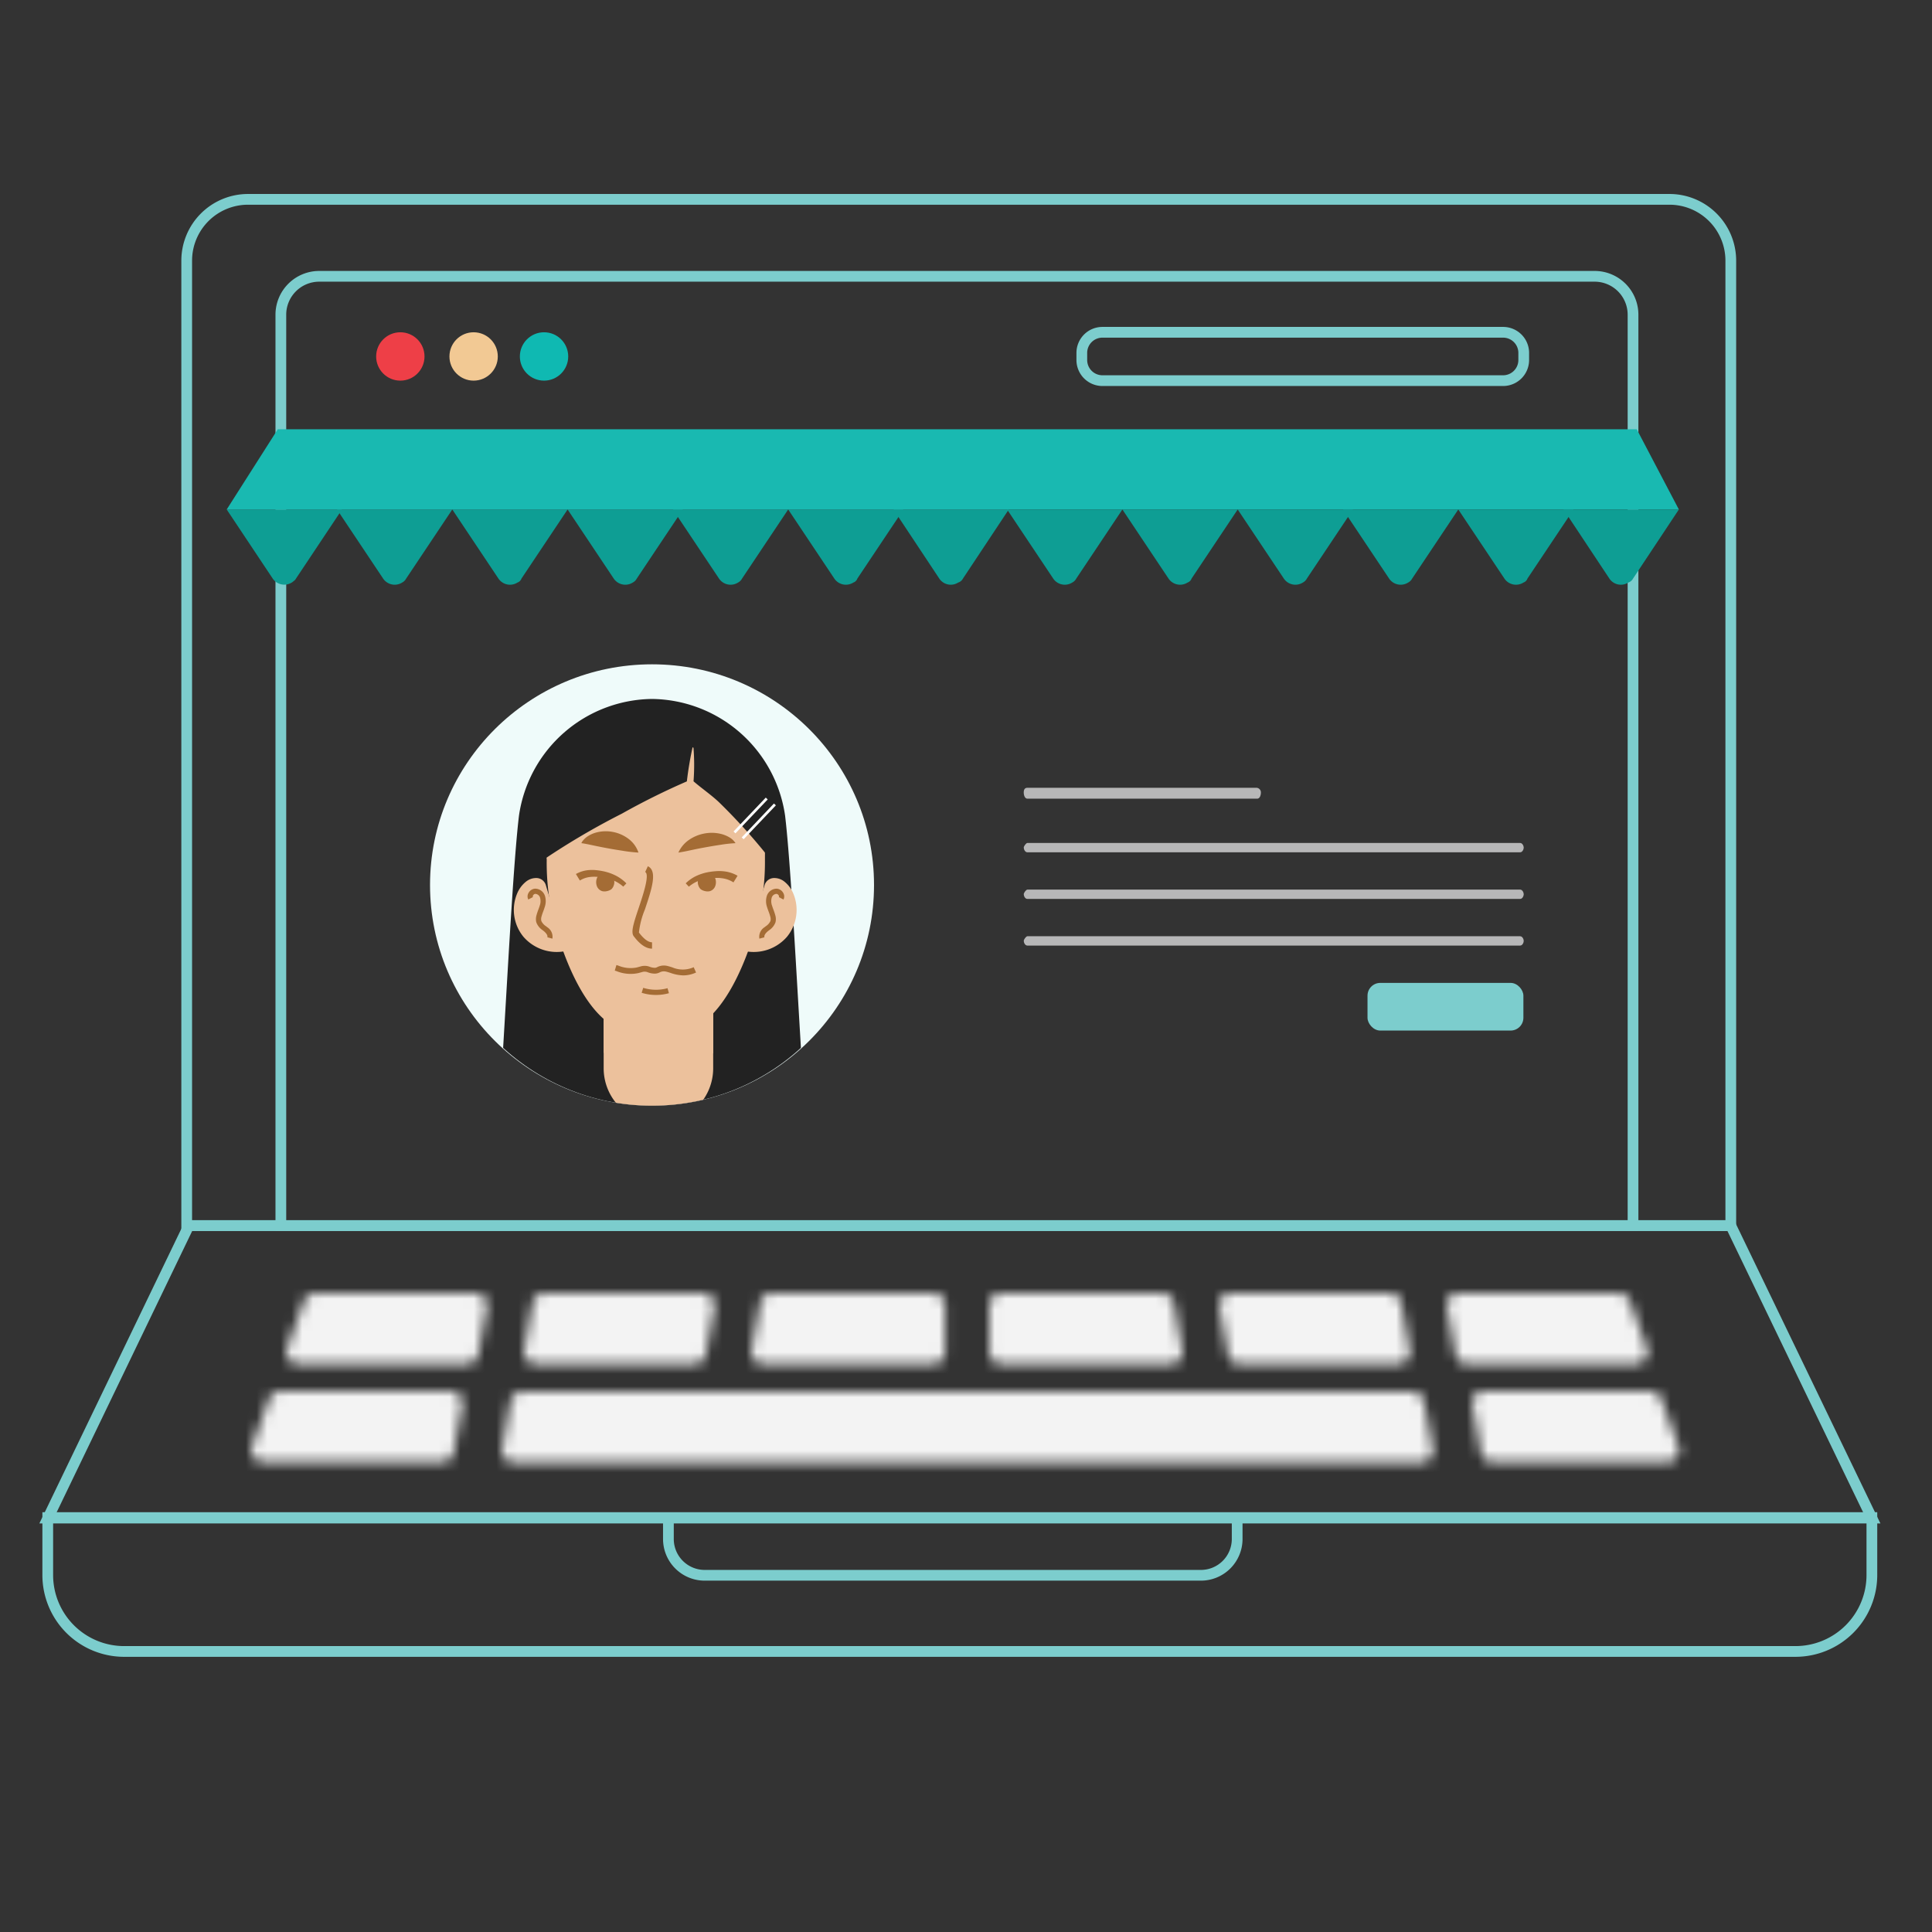 <svg id="Layer_1" data-name="Layer 1" xmlns="http://www.w3.org/2000/svg" xmlns:xlink="http://www.w3.org/1999/xlink" width="180" height="180" viewBox="0 0 180 180">
  <rect x="0" y="0" width="180" height="180" fill="#333333" stroke="none"/>
  <defs>
    <style>
      .cls-1, .cls-8 {
        fill: #fff;
      }

      .cls-1, .cls-16 {
        fill-rule: evenodd;
      }

      .cls-2, .cls-9 {
        fill: none;
      }

      .cls-3 {
        fill: #effbfa;
      }

      .cls-4 {
        clip-path: url(#clip-path);
      }

      .cls-5 {
        fill: #222;
      }

      .cls-6 {
        fill: #ecc19c;
      }

      .cls-7 {
        fill: #a46c35;
      }

      .cls-9 {
        stroke: #7ccdcd;
        stroke-miterlimit: 10;
      }

      .cls-10 {
        fill: #0e9e94;
      }

      .cls-11 {
        fill: #19b9b1;
      }

      .cls-12 {
        fill: #ee3f47;
      }

      .cls-13 {
        fill: #0fb9b2;
      }

      .cls-14 {
        fill: #f2c994;
      }

      .cls-15 {
        mask: url(#mask);
      }

      .cls-16 {
        fill: #f3f3f3;
      }

      .cls-17 {
        mask: url(#mask-3);
      }

      .cls-18 {
        mask: url(#mask-4);
      }

      .cls-19 {
        mask: url(#mask-5);
      }

      .cls-20 {
        mask: url(#mask-6);
      }

      .cls-21 {
        mask: url(#mask-7);
      }

      .cls-22 {
        mask: url(#mask-8);
      }

      .cls-23 {
        mask: url(#mask-9);
      }

      .cls-24 {
        mask: url(#mask-10);
      }

      .cls-25 {
        fill: #b7b7b8;
      }

      .cls-26 {
        fill: #7ccdcd;
      }
    </style>
    <clipPath id="clip-path">
      <circle class="cls-2" cx="60.748" cy="82.454" r="20.561"/>
    </clipPath>
    <mask id="mask" x="63.988" y="114.487" width="30.072" height="18.592" maskUnits="userSpaceOnUse">
      <g id="mask-2" data-name="mask">
        <g id="mask-48">
          <path id="path-47" class="cls-1" d="M86.964,120.499H71.868a1.059,1.059,0,0,0-1.043.891h0l-.807,4.413a1.072,1.072,0,0,0,.232.88h0a1.072,1.072,0,0,0,.828.383h15.886a1.069,1.069,0,0,0,.766-.309h0a1.077,1.077,0,0,0,.317-.761h0V121.57a1.076,1.076,0,0,0-.317-.761h0a1.071,1.071,0,0,0-.753-.31Z"/>
        </g>
      </g>
    </mask>
    <mask id="mask-3" x="86.171" y="114.487" width="30.012" height="18.592" maskUnits="userSpaceOnUse">
      <g id="mask-2-2" data-name="mask-2">
        <g id="mask-50">
          <path id="path-49" class="cls-1" d="M108.288,120.499H93.255a1.07,1.07,0,0,0-1.071,1.069v.001h0v4.426A1.069,1.069,0,0,0,93.253,127.066h15.841a1.067,1.067,0,0,0,.825-.383h0a1.072,1.072,0,0,0,.232-.88h0l-.793-4.413a1.084,1.084,0,0,0-1.067-.891h-.004Z"/>
        </g>
      </g>
    </mask>
    <mask id="mask-4" x="107.573" y="114.487" width="29.801" height="18.593" maskUnits="userSpaceOnUse">
      <g id="mask-3-2" data-name="mask-3">
        <g id="mask-52">
          <path id="path-51" class="cls-1" d="M129.491,120.499h-14.835a1.072,1.072,0,0,0-.82.383h0a1.067,1.067,0,0,0-.233.88h0l.807,4.426a1.059,1.059,0,0,0,1.057.877h14.794a1.072,1.072,0,0,0,.842-.372h0a1.069,1.069,0,0,0,.239-.891h0l-.793-4.413a1.072,1.072,0,0,0-1.054-.891h-.004Z"/>
        </g>
      </g>
    </mask>
    <mask id="mask-5" x="128.775" y="114.487" width="30.74" height="18.592" maskUnits="userSpaceOnUse">
      <g id="mask-4-2" data-name="mask-4">
        <g id="mask-54">
          <path id="path-53" class="cls-1" d="M135.865,120.499H135.86a1.072,1.072,0,0,0-.821.383h0a1.067,1.067,0,0,0-.232.88h0l.793,4.426a1.079,1.079,0,0,0,1.058.877h15.767a1.066,1.066,0,0,0,.883-.457h0a1.062,1.062,0,0,0,.126-.986h0l-1.587-4.413a1.081,1.081,0,0,0-1.009-.711Z"/>
        </g>
      </g>
    </mask>
    <mask id="mask-6" x="42.797" y="114.487" width="29.8" height="18.592" maskUnits="userSpaceOnUse">
      <g id="mask-5-2" data-name="mask-5">
        <g id="mask-56">
          <path id="path-55" class="cls-1" d="M65.508,120.499H50.681a1.082,1.082,0,0,0-1.058.891h0l-.795,4.413a1.068,1.068,0,0,0,.234.88h0a1.066,1.066,0,0,0,.826.383H64.715a1.079,1.079,0,0,0,1.058-.877h0l.795-4.426a1.068,1.068,0,0,0-.234-.88h0a1.07,1.07,0,0,0-.821-.383h-.005Z"/>
        </g>
      </g>
    </mask>
    <mask id="mask-7" x="20.654" y="114.487" width="30.741" height="18.592" maskUnits="userSpaceOnUse">
      <g id="mask-6-2" data-name="mask-6">
        <g id="mask-58">
          <path id="path-57" class="cls-1" d="M44.307,120.499H29.333a1.095,1.095,0,0,0-1.011.711h0l-1.587,4.413a1.069,1.069,0,0,0,.126.986h0a1.067,1.067,0,0,0,.884.457H43.512a1.083,1.083,0,0,0,1.06-.877h0l.793-4.426a1.07,1.07,0,0,0-.233-.88h0a1.071,1.071,0,0,0-.82-.383h-.005Z"/>
        </g>
      </g>
    </mask>
    <mask id="mask-8" x="131.145" y="123.614" width="31.306" height="18.594" maskUnits="userSpaceOnUse">
      <g id="mask-7-2" data-name="mask-7">
        <g id="mask-60">
          <path id="path-59" class="cls-1" d="M138.235,129.628h-.005a1.069,1.069,0,0,0-.82.383h0a1.066,1.066,0,0,0-.233.88h0l.794,4.425a1.081,1.081,0,0,0,1.057.878h16.332a1.076,1.076,0,0,0,.884-.457h0a1.069,1.069,0,0,0,.126-.986h0l-1.588-4.414a1.093,1.093,0,0,0-1.009-.71H138.235Z"/>
        </g>
      </g>
    </mask>
    <mask id="mask-9" x="17.395" y="123.615" width="31.711" height="18.593" maskUnits="userSpaceOnUse">
      <g id="mask-8-2" data-name="mask-8">
        <g id="mask-62">
          <path id="path-61" class="cls-1" d="M26.073,129.628a1.092,1.092,0,0,0-1.009.71h0L23.475,134.752a1.069,1.069,0,0,0,.126.986h0a1.076,1.076,0,0,0,.885.457h16.776a1.059,1.059,0,0,0,1.011-.878h0l.806-4.425a1.095,1.095,0,0,0-.247-.876h0a1.095,1.095,0,0,0-.824-.387H26.073Z"/>
        </g>
      </g>
    </mask>
    <mask id="mask-10" x="40.74" y="123.663" width="98.786" height="18.593" maskUnits="userSpaceOnUse">
      <g id="mask-9-2" data-name="mask-9">
        <g id="mask-64">
          <path id="path-63" class="cls-1" d="M48.624,129.676a1.085,1.085,0,0,0-1.06.889h0l-.793,4.415a1.074,1.074,0,0,0,.232.88h0a1.069,1.069,0,0,0,.825.383h84.609a1.074,1.074,0,0,0,.826-.383h0a1.074,1.074,0,0,0,.232-.88h0l-.829-4.415a1.086,1.086,0,0,0-1.06-.889H48.624Z"/>
        </g>
      </g>
    </mask>
  </defs>
  <g id="Layer_1-2" data-name="Layer 1">
    <g>
      <g>
        <ellipse class="cls-3" cx="60.748" cy="82.454" rx="20.683" ry="20.561"/>
        <g class="cls-4">
          <g>
            <path class="cls-5" d="M60.748,65.12h0A12.675,12.675,0,0,0,48.35,76.005c-.802,6.749-1.604,27.311-2.405,34.059a111.142,111.142,0,0,0,29.607,0c-.802-6.749-1.604-27.311-2.405-34.059A12.675,12.675,0,0,0,60.748,65.12Z"/>
            <path class="cls-6" d="M56.242,93.635H66.446v5.894a5.102,5.102,0,0,1-5.102,5.102h0a5.102,5.102,0,0,1-5.102-5.102h0Z"/>
            <path class="cls-6" d="M56.242,98.067c.248.219.503.429.77.624a7.561,7.561,0,0,0,8.678.022c.262-.189.512-.393.756-.605V93.635H56.242Z"/>
            <path class="cls-6" d="M50.838,82.414a.931.931,0,0,0-.827-.61,1.51,1.51,0,0,0-1.015.345,2.762,2.762,0,0,0-.812,1.092,3.945,3.945,0,0,0,.585,4.038,4.107,4.107,0,0,0,3.921,1.332"/>
            <path class="cls-6" d="M71.252,82.414a.931.931,0,0,1,.827-.61,1.51,1.51,0,0,1,1.015.345,2.762,2.762,0,0,1,.812,1.092,3.945,3.945,0,0,1-.585,4.038,4.107,4.107,0,0,1-3.921,1.332"/>
            <path class="cls-6" d="M61.11,96.869a7.464,7.464,0,0,1-4.236-1.451c-2.404-1.612-3.992-5.388-4.845-8.104a22.326,22.326,0,0,1-1.093-7.225l-.101-1.157a10.222,10.222,0,0,1,20.436.051l-.003,1.157a22.332,22.332,0,0,1-1.136,7.219c-.867,2.711-2.467,6.48-4.879,8.08A7.158,7.158,0,0,1,61.11,96.869Z"/>
            <path class="cls-7" d="M61.119,92.698a4.489,4.489,0,0,1-1.337-.202l.145-.462a4.036,4.036,0,0,0,2.265.034l.131.466A4.476,4.476,0,0,1,61.119,92.698Z"/>
            <path class="cls-7" d="M51.465,87.452l-.467-.127c.062-.228-.23-.489-.321-.564L50.572,86.676a1.543,1.543,0,0,1-.604-.74,1.277,1.277,0,0,1,.016-.664,5.013,5.013,0,0,1,.172-.522c.044-.12.089-.241.126-.363a1.226,1.226,0,0,0,.034-.758.498.498,0,0,0-.444-.351.278.278,0,0,0-.206.146.175.175,0,0,0-.017.157l-.429.224a.64.64,0,0,1,.023-.617.758.758,0,0,1,.594-.393.969.969,0,0,1,.935.673,1.68,1.68,0,0,1-.027,1.057c-.04.133-.088.263-.136.392a4.628,4.628,0,0,0-.156.472.795.795,0,0,0-.02.411,1.161,1.161,0,0,0,.44.496l.111.089A1.053,1.053,0,0,1,51.465,87.452Z"/>
            <path class="cls-7" d="M70.75,87.452a1.052,1.052,0,0,1,.481-1.065l.111-.089a1.16,1.16,0,0,0,.441-.496.789.789,0,0,0-.02-.41,4.591,4.591,0,0,0-.156-.471c-.048-.13-.097-.261-.137-.394a1.679,1.679,0,0,1-.027-1.057.969.969,0,0,1,.935-.673.758.758,0,0,1,.594.393.64.64,0,0,1,.023.617l-.429-.224a.175.175,0,0,0-.017-.157.278.278,0,0,0-.206-.146.492.492,0,0,0-.444.351,1.225,1.225,0,0,0,.034.758c.037.123.082.244.127.365a5.054,5.054,0,0,1,.172.52,1.24,1.24,0,0,1,.016.664,1.543,1.543,0,0,1-.604.74l-.105.084c-.091.075-.384.337-.321.564Z"/>
            <path class="cls-7" d="M63.665,90.875a3.802,3.802,0,0,1-1.193-.231c-.16-.051-.311-.099-.456-.13a.843.843,0,0,0-.53.069,1.067,1.067,0,0,1-.431.127,1.841,1.841,0,0,1-.738-.14.777.777,0,0,0-.479-.011c-.149.042-.306.085-.404.109a3.476,3.476,0,0,1-1.994-.19l-.164-.049.155-.519.166.05a2.974,2.974,0,0,0,1.708.182c.094-.023.244-.064.387-.104a1.313,1.313,0,0,1,.826.029,1.399,1.399,0,0,0,.527.101.611.611,0,0,0,.204-.073,1.383,1.383,0,0,1,.882-.111c.17.037.34.091.505.143a2.47,2.47,0,0,0,1.994-.015l.22.495A2.881,2.881,0,0,1,63.665,90.875Z"/>
            <path class="cls-7" d="M65.882,81.343a.851.851,0,0,0-.811,1.165.837.837,0,0,0,.218.344,1.081,1.081,0,0,0,.418.174.94.94,0,0,0,.42.004.765.765,0,0,0,.495-.436,1.052,1.052,0,0,0,.045-.67,1.011,1.011,0,0,0-.069-.184.707.707,0,0,0-.716-.398Z"/>
            <path class="cls-7" d="M63.205,79.432a2.846,2.846,0,0,1,1-1.19,3.701,3.701,0,0,1,1.44-.589,3.629,3.629,0,0,1,1.56.05,2.884,2.884,0,0,1,.734.301,1.704,1.704,0,0,1,.588.552,12.569,12.569,0,0,0-1.398.153c-.43.063-.843.133-1.256.206-.412.075-.825.151-1.255.243C64.185,79.248,63.743,79.354,63.205,79.432Z"/>
            <path class="cls-7" d="M59.484,79.432a13.394,13.394,0,0,1-1.461-.166c-.431-.068-.834-.129-1.234-.203-.401-.07-.8-.15-1.22-.236l-.655-.138c-.229-.045-.463-.097-.752-.133a1.669,1.669,0,0,1,.109-.188c.043-.058.09-.107.138-.162a1.99,1.99,0,0,1,.323-.274,2.759,2.759,0,0,1,.742-.347,3.414,3.414,0,0,1,1.596-.08,3.467,3.467,0,0,1,1.462.63A2.663,2.663,0,0,1,59.484,79.432Z"/>
            <path class="cls-7" d="M60.749,88.384c-.789,0-1.423-.801-1.632-1.064-.019-.025-.034-.043-.044-.054-.324-.365-.084-1.137.444-2.709.365-1.085,1.043-3.105.593-3.312l.247-.539c.936.429.346,2.183-.277,4.04a7.698,7.698,0,0,0-.552,2.139c.014.016.032.039.054.067.164.208.664.839,1.167.839ZM59.517,86.872l0.0 0Z"/>
            <path class="cls-7" d="M63.887,82.297a3.605,3.605,0,0,1,1.057-.721,4.742,4.742,0,0,1,1.223-.351c.208-.032.418-.052.626-.066a3.941,3.941,0,0,1,.653.02,3.227,3.227,0,0,1,1.272.413l-.383.617a2.534,2.534,0,0,0-.98-.373,3.301,3.301,0,0,0-.545-.045c-.191-0-.382.005-.571.021a4.196,4.196,0,0,0-1.1.236,3.134,3.134,0,0,0-.959.563Z"/>
            <path class="cls-7" d="M56.364,81.343a.851.851,0,0,1,.811,1.165.837.837,0,0,1-.218.344,1.081,1.081,0,0,1-.418.174.94.94,0,0,1-.42.004.765.765,0,0,1-.495-.436,1.052,1.052,0,0,1-.045-.67,1.01,1.01,0,0,1,.069-.184.707.707,0,0,1,.716-.398Z"/>
            <path class="cls-7" d="M58.067,82.606a3.356,3.356,0,0,0-.927-.586,4.153,4.153,0,0,0-1.065-.285c-.184-.024-.37-.042-.557-.047a3.176,3.176,0,0,0-.535.017,2.242,2.242,0,0,0-.956.332l-.371-.607a2.922,2.922,0,0,1,1.268-.371,3.714,3.714,0,0,1,.64.014c.204.02.408.053.61.093a4.688,4.688,0,0,1,1.178.402,3.817,3.817,0,0,1,1.007.735Z"/>
            <path class="cls-5" d="M69.913,69.984A10.088,10.088,0,0,0,67.558,68.332c-2.941-2.437-7.604-2.902-11.745-.927-5.38,2.566-7.944,8.416-5.726,13.066a67.859,67.859,0,0,1,7.853-4.666,66.19,66.19,0,0,1,6.053-3.005,32.05,32.05,0,0,1,.591-3.434,20.066,20.066,0,0,1,.031,3.426c.727.636,1.761,1.347,2.444,2.02a54.449,54.449,0,0,1,4.412,4.872C73.741,77.262,73.043,72.92,69.913,69.984Z"/>
            <rect class="cls-8" x="67.754" y="75.853" width="4.359" height="0.248" transform="translate(-33.316 74.293) rotate(-46.438)"/>
            <rect class="cls-8" x="68.516" y="76.401" width="4.359" height="0.248" transform="translate(-33.476 75.017) rotate(-46.438)"/>
          </g>
        </g>
      </g>
      <g>
        <path class="cls-9" d="M29.744,25.743H148.567a3.578,3.578,0,0,1,3.578,3.578v84.876H26.166V29.322A3.578,3.578,0,0,1,29.744,25.743Z"/>
        <path id="Path" class="cls-10" d="M37.842,53.902l4.297-6.435H31.397l4.297,6.435a1.299,1.299,0,0,0,1.778.37A.892.892,0,0,0,37.842,53.902Z"/>
        <path id="Path-2" class="cls-10" d="M27.567,53.918,31.864,47.467H21.121l4.297,6.451a1.315,1.315,0,0,0,1.834.31l.018-.013C27.345,54.14,27.493,54.066,27.567,53.918Z"/>
        <path id="Path-3" class="cls-10" d="M48.585,53.902l4.297-6.435H42.14l4.297,6.435a1.299,1.299,0,0,0,1.778.37A.608.608,0,0,0,48.585,53.902Z"/>
        <path id="Path-4" class="cls-10" d="M59.328,53.902,63.625,47.467H52.882l4.297,6.435a1.299,1.299,0,0,0,1.778.37A.892.892,0,0,0,59.328,53.902Z"/>
        <path id="Path-5" class="cls-10" d="M69.136,53.902l4.297-6.435H62.691l4.297,6.435a1.299,1.299,0,0,0,1.778.37A.892.892,0,0,0,69.136,53.902Z"/>
        <path id="Path-6" class="cls-10" d="M79.879,53.902l4.297-6.435H73.434l4.297,6.435a1.299,1.299,0,0,0,1.778.37A.608.608,0,0,0,79.879,53.902Z"/>
        <path id="Path-7" class="cls-10" d="M89.717,53.902l4.268-6.435H83.242l4.268,6.435a1.285,1.285,0,0,0,1.766.37A.755.755,0,0,0,89.717,53.902Z"/>
        <polygon class="cls-11" points="152.493 39.994 90.061 39.994 88.311 39.994 25.88 39.994 21.121 47.467 83.553 47.467 93.985 47.467 156.416 47.467 152.493 39.994"/>
        <path id="Path-8" class="cls-10" d="M100.274,53.902l4.297-6.435H93.828l4.297,6.435a1.299,1.299,0,0,0,1.778.37A.892.892,0,0,0,100.274,53.902Z"/>
        <path id="Path-9" class="cls-10" d="M111.016,53.902l4.297-6.435H104.571l4.297,6.435a1.299,1.299,0,0,0,1.778.37A.608.608,0,0,0,111.016,53.902Z"/>
        <path id="Path-10" class="cls-10" d="M121.759,53.902l4.297-6.435H115.314l4.297,6.435a1.299,1.299,0,0,0,1.778.37A.892.892,0,0,0,121.759,53.902Z"/>
        <path id="Path-11" class="cls-10" d="M131.568,53.902l4.297-6.435H125.122l4.297,6.435a1.299,1.299,0,0,0,1.778.37A.892.892,0,0,0,131.568,53.902Z"/>
        <path id="Path-12" class="cls-10" d="M142.31,53.902l4.297-6.435H135.865l4.297,6.435a1.299,1.299,0,0,0,1.778.37A.608.608,0,0,0,142.31,53.902Z"/>
        <path id="Path-13" class="cls-10" d="M152.148,53.902l4.268-6.435H145.673l4.268,6.435a1.285,1.285,0,0,0,1.766.37A.755.755,0,0,0,152.148,53.902Z"/>
        <circle id="Oval" class="cls-12" cx="37.298" cy="33.21" r="2.253"/>
        <circle id="Oval-2" class="cls-13" cx="50.687" cy="33.21" r="2.253"/>
        <circle id="Oval-3" class="cls-14" cx="44.126" cy="33.21" r="2.253"/>
        <polygon id="Stroke-29" class="cls-9" points="161.253 114.185 80.722 114.185 79.183 114.185 17.594 114.185 4.462 141.438 79.183 141.438 80.722 141.438 174.399 141.438 161.253 114.185"/>
        <path id="Stroke-35" class="cls-9" d="M4.461,141.39h169.937v5.352a7.12,7.12,0,0,1-7.119,7.12H11.569a7.12,7.12,0,0,1-7.12-7.12v-5.352Z"/>
        <path id="Stroke-94" class="cls-9" d="M115.264,141.57V143.399a3.381,3.381,0,0,1-3.367,3.367H65.641a3.381,3.381,0,0,1-3.367-3.367v-1.829"/>
        <g class="cls-15">
          <polygon id="Fill-96" class="cls-16" points="63.988 133.079 94.06 133.079 94.06 114.487 63.988 114.487 63.988 133.079"/>
        </g>
        <g class="cls-17">
          <polygon id="Fill-99" class="cls-16" points="86.171 133.079 116.183 133.079 116.183 114.487 86.171 114.487 86.171 133.079"/>
        </g>
        <g class="cls-18">
          <polygon id="Fill-102" class="cls-16" points="107.573 133.08 137.374 133.08 137.374 114.487 107.573 114.487 107.573 133.08"/>
        </g>
        <g class="cls-19">
          <polygon id="Fill-105" class="cls-16" points="128.775 133.079 159.515 133.079 159.515 114.487 128.775 114.487 128.775 133.079"/>
        </g>
        <g class="cls-20">
          <polygon id="Fill-108" class="cls-16" points="42.797 133.079 72.598 133.079 72.598 114.487 42.797 114.487 42.797 133.079"/>
        </g>
        <g class="cls-21">
          <polygon id="Fill-111" class="cls-16" points="20.654 133.079 51.395 133.079 51.395 114.487 20.654 114.487 20.654 133.079"/>
        </g>
        <g class="cls-22">
          <polygon id="Fill-114" class="cls-16" points="131.145 142.209 162.45 142.209 162.45 123.614 131.145 123.614 131.145 142.209"/>
        </g>
        <g class="cls-23">
          <polygon id="Fill-117" class="cls-16" points="17.395 142.209 49.106 142.209 49.106 123.615 17.395 123.615 17.395 142.209"/>
        </g>
        <g class="cls-24">
          <polygon id="Fill-120" class="cls-16" points="40.74 142.256 139.526 142.256 139.526 123.663 40.74 123.663 40.74 142.256"/>
        </g>
        <path class="cls-9" d="M102.711,30.958h37.33a1.921,1.921,0,0,1,1.921,1.921v.663a1.921,1.921,0,0,1-1.921,1.921H102.711a1.921,1.921,0,0,1-1.921-1.921v-.663a1.921,1.921,0,0,1,1.921-1.921Z"/>
        <path class="cls-9" d="M23.109,18.573h132.431a5.714,5.714,0,0,1,5.714,5.714v89.898H17.395V24.287A5.714,5.714,0,0,1,23.109,18.573Z"/>
      </g>
      <path id="Path-14" class="cls-25" d="M117.129,74.41H95.726c-.23,0-.346-.29-.346-.579s.115-.435.346-.435h21.288a.431.431,0,0,1,.46.401q.001.017.001.034c0,.29-.115.579-.346.579Z"/>
      <path id="Path-15" class="cls-25" d="M141.624,79.407H95.72c-.226,0-.339-.29-.339-.435s.226-.435.339-.435h45.904c.226,0,.339.29.339.435S141.85,79.407,141.624,79.407Z"/>
      <path id="Path-16" class="cls-25" d="M141.624,83.752H95.72c-.226,0-.339-.29-.339-.435s.226-.435.339-.435h45.904c.226,0,.339.29.339.435S141.85,83.752,141.624,83.752Z"/>
      <path id="Path-17" class="cls-25" d="M141.624,88.098H95.72c-.226,0-.339-.29-.339-.435s.226-.435.339-.435h45.904c.226,0,.339.29.339.435S141.85,88.098,141.624,88.098Z"/>
      <rect class="cls-26" x="127.408" y="91.574" width="14.523" height="4.441" rx="1.191"/>
    </g>
  </g>
</svg>
